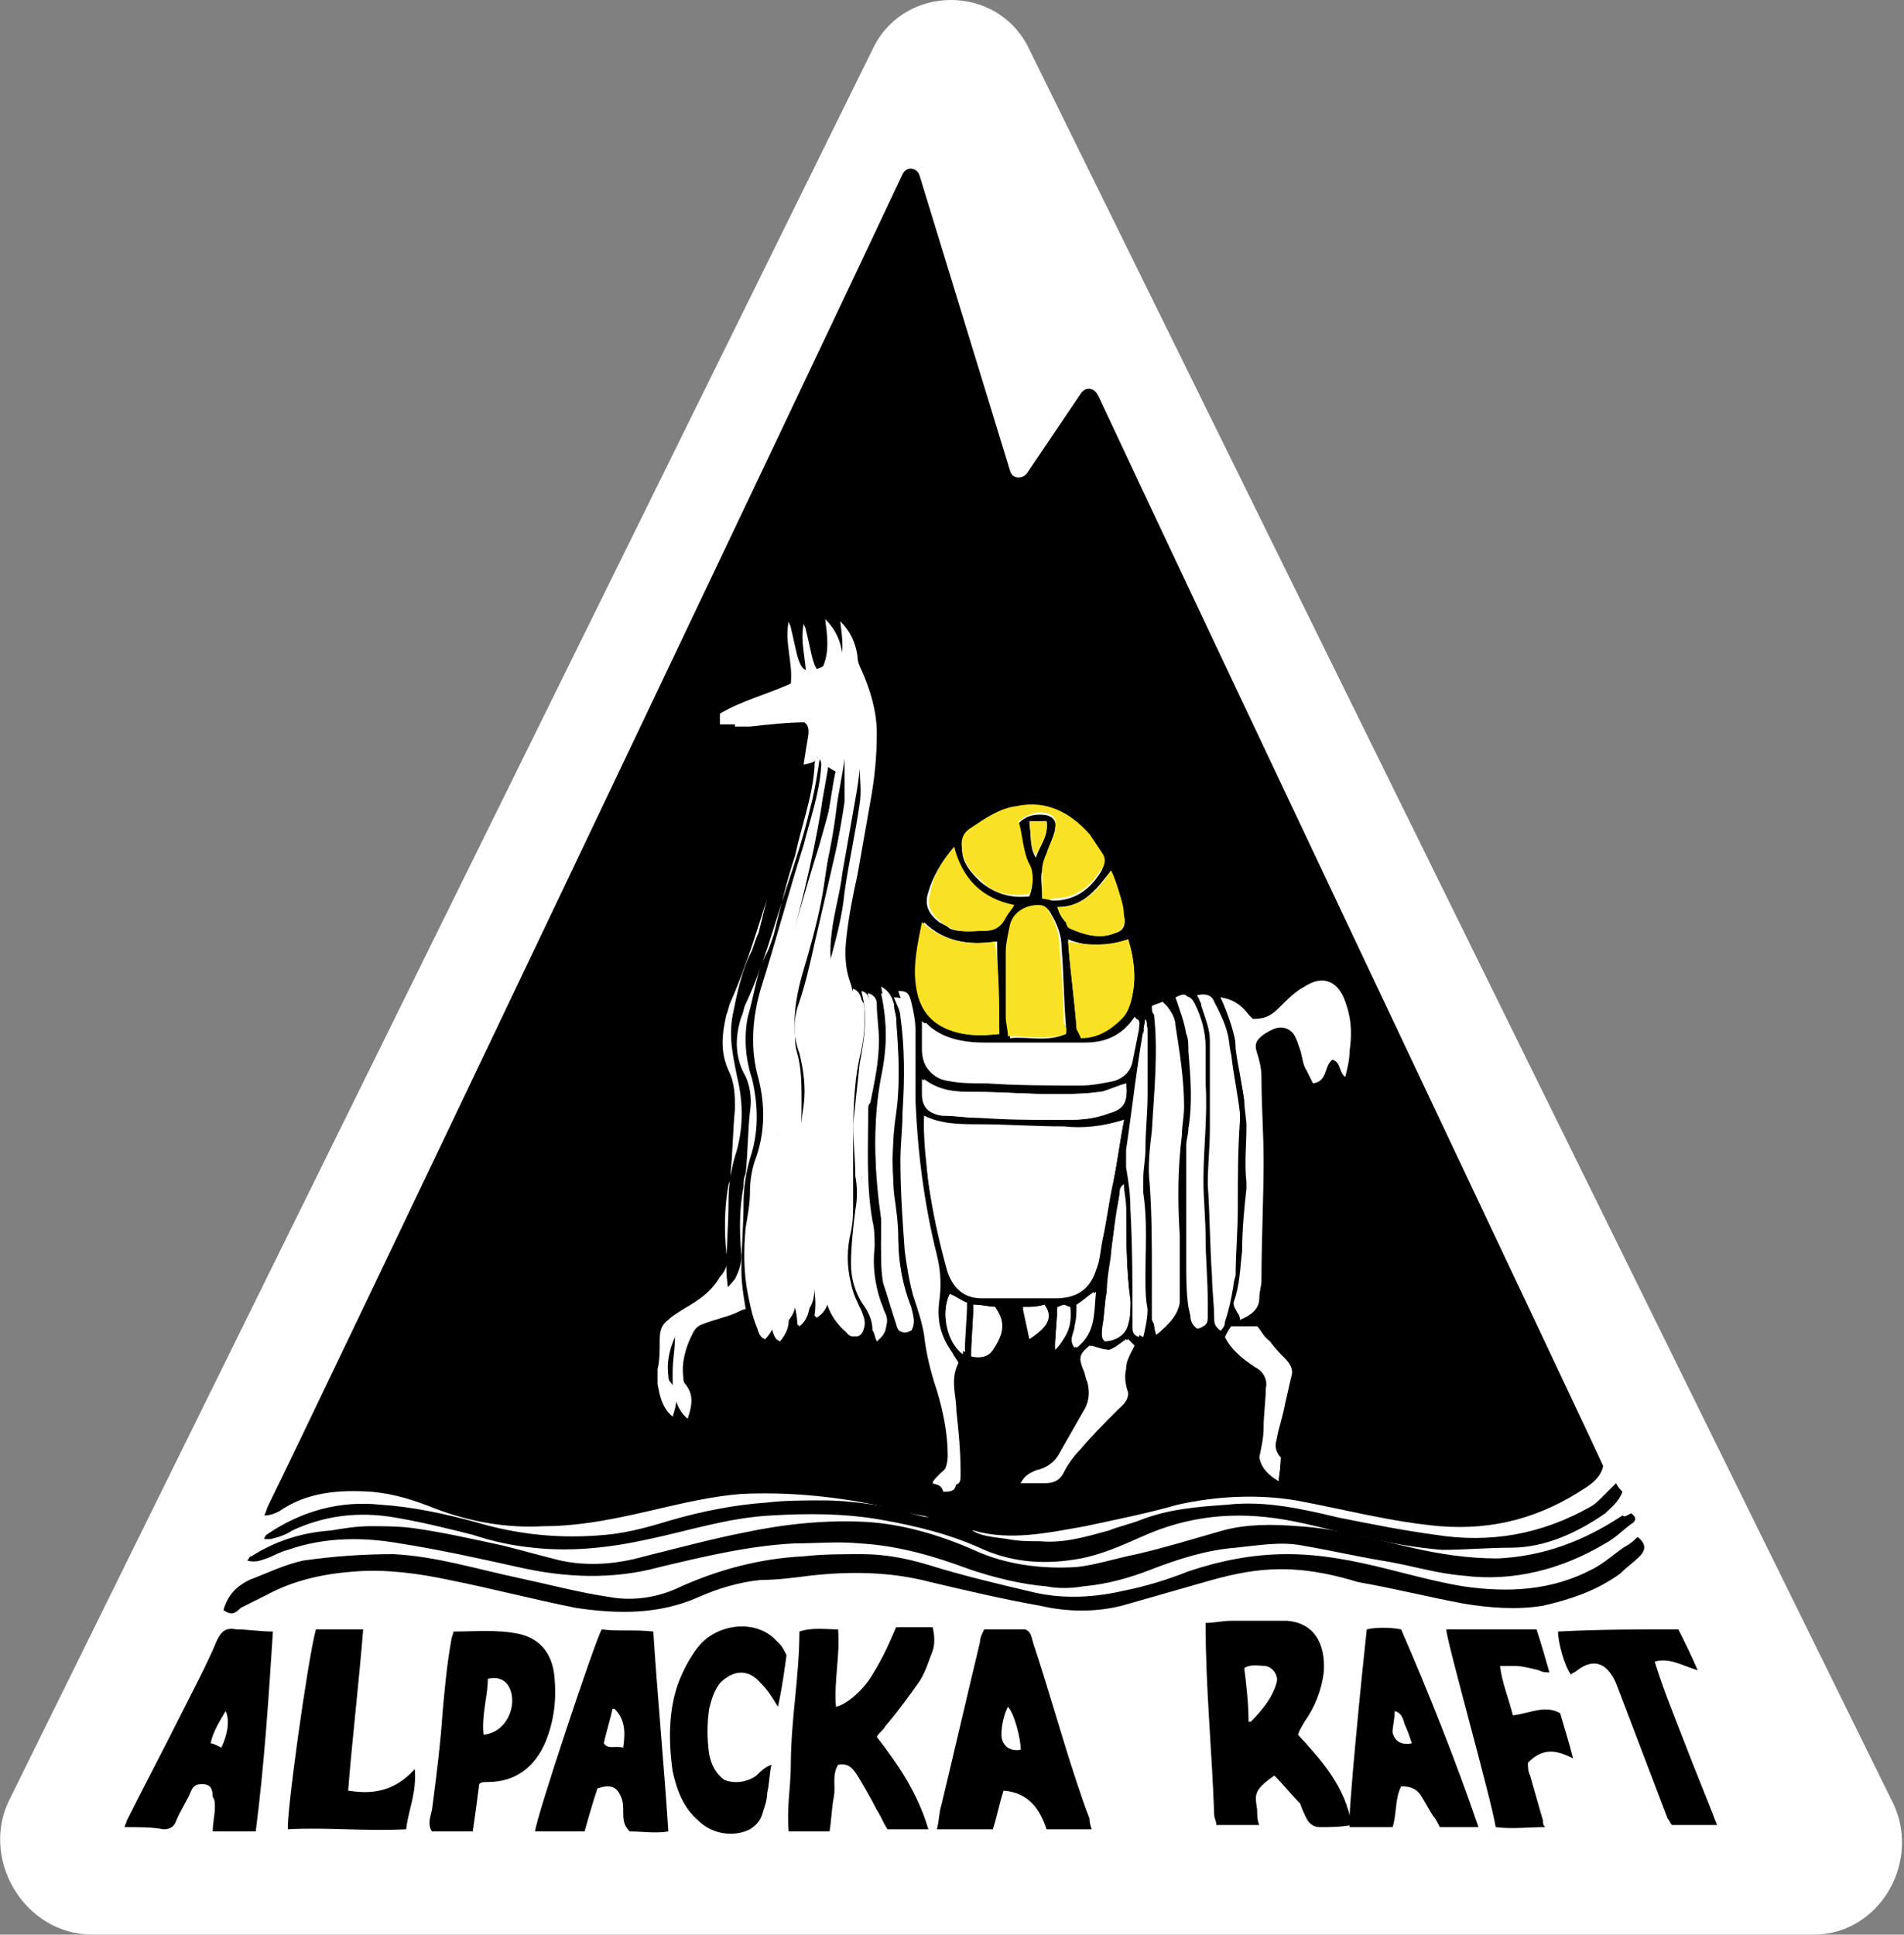 <?xml version="1.0" encoding="utf-8"?>
<!-- Generator: Adobe Illustrator 25.0.1, SVG Export Plug-In . SVG Version: 6.00 Build 0)  -->
<svg version="1.1" id="Layer_1" xmlns="http://www.w3.org/2000/svg" xmlns:xlink="http://www.w3.org/1999/xlink" x="0px" y="0px"
	 viewBox="0 0 88.6 90" style="enable-background:new 0 0 88.6 90;" xml:space="preserve">
<rect x="0" y="0" width="88.6" height="90" fill="#808080" stroke="none"/>
<style type="text/css">
	.st0{fill:#FFFFFF;}
	.st1{fill:#F9E225;}
</style>
<g>
	<path class="st0" d="M84.4,90H4.3c-3.2,0-5.3-3.6-3.8-6.4L40.7,2.1c1.5-2.8,5.6-2.8,7.1,0l40.2,81.6C89.5,86.5,87.5,90,84.4,90z"/>
	<g>
		<path d="M42.4,70.4c-0.6-0.1-1.1-0.3-1.7-0.4c-2-0.4-4.1-0.6-6.2-0.5c-1.3,0.1-2.6,0.4-3.9,0.7c-1.7,0.4-3.5,0.8-5.3,0.8
			c-1.7,0.1-3.4-0.2-5-0.8c-1-0.4-1.9-0.7-3-0.8c-1.5-0.1-3,0-4.3,0.9c-0.2,0.1-0.4,0.2-0.7,0.2c0.1-0.2,0.1-0.3,0.2-0.5
			c1.7-3.4,25.8-54,29.5-61.9c0.2-0.4,0.7-0.3,0.8,0.1l4.2,13.7c0.1,0.4,0.6,0.4,0.8,0.1l2.5-3.7c0.2-0.3,0.6-0.3,0.8,0.1
			c3.4,7.3,23.5,49.7,23.5,49.8c-0.1,0.5-0.5,0.8-0.8,1c-2.1,1.4-4.3,2-6.8,1.8c-2.3-0.2-4.5-0.8-6.7-1.2c-1.8-0.3-3.7-0.2-5.5,0.2
			c-1.4,0.4-2.9,0.7-4.3,1c-1.7,0.3-3.5,0.7-5.2,0.2c-0.1,0-0.3,0-0.4-0.1c-0.6-0.2-1.1-0.3-1.7-0.5C43.1,70.5,42.7,70.5,42.4,70.4z
			 M38,35.2c0.3,0.2,0.2,0.4,0.2,0.6c-0.1,1.2-0.5,2.3-0.8,3.5c-0.7,2.2-1.3,4.5-2,6.7c-0.4,1.4-0.5,2.8-0.1,4.2
			c0.3,1.2,0.3,2.4-0.1,3.6c-0.2,0.5-0.3,1.1-0.3,1.6c0,0.6-0.1,1.1-0.2,1.7c-0.1,1-0.1,2.1,0.1,3.1c0.1,0.5,0.2,1,0.4,1.5
			c0.1,0.2,0.1,0.5,0.4,0.6c0.4-0.4,0.6-0.9,0.3-1.5c-0.3-0.9-0.4-1.7-0.3-2.6c0.1-1,0.2-2.1,0.3-3.1c0.1-0.8,0.2-1.7,0.3-2.5
			c0.2-1.4,0.3-2.7-0.2-4.1c-0.2-0.4-0.1-0.9,0-1.4c0.2-0.8,0.4-1.6,0.6-2.4c0.6-2.3,1.2-4.6,1.6-7c0.1-0.8,0.3-1.6,0.4-2.5
			c0,0,0.1,0,0.1-0.1c0.3,0.2,0.2,0.5,0.2,0.7c-0.2,0.9-0.3,1.9-0.5,2.8c-0.4,1.7-0.8,3.5-1.2,5.2c-0.2,0.9-0.4,1.8-0.7,2.7
			c-0.3,0.8-0.3,1.6,0,2.4c0.3,0.8,0.3,1.6,0.2,2.4c-0.2,1.3-0.4,2.7-0.5,4c-0.1,0.8-0.1,1.5-0.2,2.3c-0.1,0.7-0.1,1.3,0,1.9
			c0.1,0.7,0.4,1.3,0.4,2c0,0,0.1,0,0.1,0.1c0.4-0.3,0.6-0.8,0.5-1.3c-0.1-1-0.2-1.9-0.1-2.9c0.1-0.5,0.2-1,0.2-1.5
			c0.1-1.5,0.2-3.1,0.2-4.6c0-0.8,0-1.6-0.2-2.3c-0.1-0.3-0.1-0.6-0.1-0.8c-0.1-1.1,0.1-2.1,0.4-3.1c0.3-1,0.6-2.1,0.8-3.1
			c0.2-1,0.3-2.1,0.5-3.1c0.2-1.2,0.4-2.5,0.2-3.7c0-0.1,0.1-0.1,0.1-0.2c0.3,0.2,0.3,0.3,0.3,0.5c0,0.6,0,1.2,0,1.8
			c-0.2,1.4-0.5,2.7-0.7,4.1c-0.2,1.1-0.4,2.2-0.7,3.3c-0.1,0.4-0.3,0.9-0.4,1.3c-0.2,0.9-0.4,1.8-0.2,2.7c0.3,1.1,0.2,2.2,0.2,3.4
			c0,0.9-0.1,1.8-0.1,2.7c-0.1,1-0.2,2.1-0.3,3.1c0,0.5,0,1,0,1.4c0.1,0.6,0.2,1.2,0.1,1.8c0,0,0,0,0.1,0.1c0.5-0.3,0.6-0.8,0.6-1.3
			c0.1-1.2,0.2-2.5,0.3-3.7c0.1-1.3,0.3-2.7,0.4-4c0-0.5,0-1-0.1-1.5c-0.2-0.8-0.2-1.6,0.1-2.5c0.1-0.5,0.3-0.9,0.4-1.4
			c0.1-0.4,0.1-0.8-0.1-1.1c-0.3-0.8-0.3-1.5-0.2-2.3c0.1-0.9,0.4-1.9,0.5-2.8c0.2-1.1,0.4-2.3,0.6-3.4c0.2-1.1,0.3-2.1,0.3-3.2
			c0-1-0.3-2-0.7-2.9c-0.1-0.2-0.2-0.5-0.2-0.7c-0.1-0.6-0.3-1.1-0.8-1.6c0.1,0.8,0.2,1.5-0.1,2.2c-0.8,0.4-1,0.2-1.2-0.5
			c-0.1-0.4-0.2-0.9-0.3-1.3c0-0.1-0.1-0.2-0.1-0.3c-0.2,1,0.2,1.9,0.1,2.9c-1.1,0.5-2.3,0.8-3.3,1.4c0,0.2,0,0.3,0,0.5
			c0.3,0,0.5,0,0.7,0c0.9-0.1,1.8-0.1,2.7-0.2c0.6,0,0.8,0.2,0.7,0.8c-0.2,1.1-0.3,2.2-0.6,3.2c-0.3,1.2-0.7,2.4-1.1,3.7
			c-0.6,1.8-1.1,3.6-1.9,5.4c-0.1,0.2-0.1,0.4-0.2,0.6c-0.2,0.9-0.3,1.7,0.1,2.6c0.3,0.6,0.3,1.2,0.3,1.8c-0.1,1-0.1,2-0.2,2.9
			c0,0.2,0,0.4-0.1,0.6c-0.2,1.1-0.2,2.2-0.1,3.2c0.1,0.4,0,0.8-0.3,1.1c-0.4,0.7-1,1.1-1.7,1.5c-0.3,0.2-0.5,0.3-0.7,0.5
			c-0.3,0.2-0.4,0.5-0.4,0.9c0,0.5,0,1-0.1,1.4c0,0.2,0,0.4,0,0.7c0.1,0.5,0.2,1.1,0.7,1.5c0.2-0.6,0.3-1.1-0.1-1.6
			c-0.1-0.1-0.1-0.2-0.1-0.3c-0.1-0.7,0.1-1.4,0.4-2c0.1-0.2,0.3-0.4,0.5-0.5c0.5-0.2,1-0.4,1.5-0.5c0.2-0.1,0.4-0.2,0.5-0.2
			c-0.1-0.7-0.2-1.3-0.2-1.8c0-1,0.1-2,0.1-3.1c0-0.7,0.1-1.4,0.3-2.1c0.4-1.2,0.4-2.5,0.1-3.7c-0.2-1-0.4-1.9-0.2-2.9
			c0.2-1,0.4-2,0.9-3c0.1-0.3,0.2-0.6,0.3-0.8c0.3-1.2,0.6-2.5,1-3.7c0.4-1.3,0.8-2.7,0.9-4.1C37.9,35.5,38,35.4,38,35.2z
			 M52.3,52.1c-1,0.3-1.9,0.5-2.8,0.4c-1.3,0-2.6-0.1-4-0.1c-0.8,0-1.7,0-2.5-0.4c0,0.3,0,0.4,0,0.6c0.1,0.8,0.1,1.6,0.2,2.4
			c0.2,1.4,0.5,2.8,0.9,4.2c0.3,0.8,0.8,1.2,1.6,1.2c0.1,0,0.1,0,0.2,0c1.1,0,2.2,0,3.2,0c1,0,1.6-0.4,1.9-1.3
			c0.2-0.5,0.2-0.9,0.3-1.4c0.2-0.9,0.3-1.8,0.5-2.7C52,54,52.1,53.1,52.3,52.1z M56.8,46.4c0.4,0.9,0.7,1.8,0.8,2.7
			c0.1,0.8,0.2,1.6,0.4,2.4c0.1,0.4,0.1,0.8,0.1,1.2c0,0.9-0.1,1.7,0,2.6c0,0.1,0,0.2,0,0.3c-0.1,1-0.2,2-0.2,2.9
			c0,0.8,0,1.6-0.4,2.4c0.1,0.2,0.2,0.3,0.2,0.5c0.5-0.2,0.9-0.5,0.9-1c0-0.3,0.1-0.6,0.1-0.8c0-1.9,0.1-3.8,0.1-5.6
			c0-1.3-0.1-2.6-0.1-3.9c0-0.4-0.1-0.8-0.2-1.1c-0.1-0.3-0.1-0.5,0.1-0.7c0.2-0.2,0.4-0.3,0.6-0.4c0.4-0.2,0.9-0.1,1.1,0.4
			c0.1,0.2,0.1,0.3,0.2,0.5c0.1,0.3,0.1,0.7,0.3,1c0.1,0.2,0.2,0.4,0.3,0.6c0.7-0.1,0.5-0.8,0.9-1.1c0.4,0.1,0.3,0.6,0.6,0.8
			c0.1-0.4,0.2-0.8,0.2-1.2c0.1-0.7,0.1-1.3-0.1-2c-0.3-1-1-1.3-1.9-0.7c-0.4,0.3-0.9,0.7-1.2,1c-0.3,0.3-0.7,0.5-1.2,0.5
			C58,46.9,57.5,46.5,56.8,46.4z M43.1,47.6c0,0-0.1,0-0.1,0c0,0.4,0,0.9,0,1.3c0,0.8,0.4,1.3,1.2,1.4c0.5,0.1,1.1,0.1,1.7,0.1
			c1.5,0.1,2.9,0.1,4.4,0.1c0.5,0,1-0.1,1.5-0.2c0.4-0.1,0.8-0.4,0.9-0.9c0.1-0.5,0.2-1,0.3-1.5c0-0.2,0.1-0.4-0.1-0.5
			c-0.6,0.8-1.4,1.2-2.3,1.2c-1.6,0-3.1,0-4.7,0C44.8,48.5,43.8,48.4,43.1,47.6z M43.4,69C43.4,69,43.4,69.1,43.4,69
			c0.3,0.1,0.5,0.1,0.7,0.1c0.6,0,0.6-0.1,0.6-0.6c0-1-0.1-2-0.2-2.9c0-0.7-0.3-1.4,0.1-2.2c-0.1-0.2-0.2-0.3-0.3-0.5
			c-0.5-0.7-0.7-1.4-0.6-2.3c0.1-0.7,0.1-1.4-0.1-2.2c-0.6-2.4-0.9-4.8-1-7.2c0-1.1,0-2.2,0-3.3c0-0.4-0.1-0.9-0.2-1.3
			c-0.1-0.4-0.2-0.5-0.6-0.5c0.1,0.3,0.2,0.6,0.3,0.9c0.2,1.5,0.2,3,0.1,4.4c-0.1,0.8-0.2,1.5-0.1,2.3c0,1.4,0.1,2.8,0.2,4.2
			c0.1,0.7,0.2,1.4,0.4,2.1c0.1,0.6,0.4,1.2,0.5,1.8c0.1,0.9,0.4,1.8,0.6,2.6c0.3,1,0.5,2,0.5,3c0,0.4-0.1,0.8-0.5,1.1
			C43.5,68.8,43.4,68.9,43.4,69z M48.5,41.8c0.2,0,0.4,0.1,0.5,0.1c1,0,1.7-0.5,2.2-1.3c0.2-0.3,0.2-0.6,0.1-0.8
			c-0.2-0.3-0.4-0.6-0.6-0.9c-0.9-1-2-1.5-3.4-1.3c-0.8,0.1-1.4,0.6-2.1,1c-0.4,0.3-0.5,0.7-0.4,1.2c0.1,0.5,0.5,0.9,0.8,1.2
			c0.7,0.6,1.5,0.8,2.3,0.7c0.2-0.5,0.2-1.1,0-1.4c-0.4-0.6-0.4-1.4-0.5-2c0.3-0.3,0.6-0.4,1-0.4c0.5,0,0.8,0.2,0.7,0.7
			c-0.1,0.4-0.3,0.8-0.4,1.2c-0.1,0.2-0.2,0.5-0.2,0.7C48.4,40.8,48.5,41.2,48.5,41.8z M56.8,61.9c0.1-0.1,0.2-0.2,0.2-0.4
			c0.2-0.6,0.3-1.1,0.4-1.7c0-0.2,0.1-0.4,0.1-0.5c0-1,0.1-2,0.1-3.1c0-1.4,0-2.7,0.1-4.1c0-0.1,0-0.2,0-0.3
			c-0.1-0.9-0.3-1.8-0.4-2.7c-0.1-0.4-0.1-0.8-0.2-1.1c-0.1-0.4-0.3-0.8-0.5-1.2c-0.2-0.3-0.4-0.4-0.8-0.3c0.1,0.2,0.2,0.4,0.2,0.5
			c0.1,0.5,0.4,1,0.4,1.6c0.1,1.4,0,2.8,0,4.1c0,0.9-0.1,1.7-0.1,2.6c0,1.4,0.1,2.9,0.2,4.3c0,0.6,0.1,1.3,0.1,1.9
			C56.5,61.5,56.6,61.7,56.8,61.9z M53.8,62.1c0.6-0.5,1-0.9,1-1.6c0-1,0-2,0-3.1c-0.1-1.6,0-3.1,0.1-4.7c0-0.4,0.1-0.9,0.1-1.3
			c0.1-1.3-0.2-2.5-0.4-3.8c0-0.4-0.2-0.7-0.5-1c-0.2,0.1-0.3,0.1-0.5,0.2c0,0.2,0,0.3,0.1,0.4c0.2,1.8,0,3.6-0.1,5.4
			c-0.1,0.8-0.2,1.7-0.1,2.5c0.1,1.4,0.1,2.8,0.1,4.2c0,0.4,0,0.9,0,1.3c0,0.3,0,0.5,0,0.8C53.7,61.6,53.8,61.8,53.8,62.1z
			 M46.5,48.1c0-1.5-0.1-2.9-0.1-4.3c-1.3,0.2-2.5,0-3.4-0.9c-0.2,1-0.4,1.9-0.3,2.8c0.1,0.9,0.5,1.6,1.3,2.1
			C44.8,48.2,45.6,48.2,46.5,48.1z M49.6,48.1c0-0.1,0-0.3,0-0.4c-0.1-1.2-0.1-2.4-0.2-3.6c0-0.6-0.2-1.1-0.5-1.6
			c-0.1-0.2-0.3-0.4-0.5-0.3c-0.4,0-1.2,0.2-1.3,0.9c-0.1,0.4-0.2,0.8-0.2,1.3c0,1,0,2,0,3c0,0.3,0.1,0.6,0.1,0.9
			C47.8,48.2,48.7,48.5,49.6,48.1z M39.7,46c-0.1,0.6-0.2,1.3-0.4,1.9c-0.4,1.1-0.4,2.2-0.1,3.3c0,0.2,0.1,0.4,0.1,0.6
			c-0.1,1.6-0.2,3.3-0.5,4.9c-0.2,1-0.2,2-0.3,3c-0.1,1,0.3,1.7,1,2.3c0.3,0.3,0.6,0.2,0.7-0.2c0.1-0.3,0-0.5-0.1-0.8
			c-0.2-0.4-0.4-0.8-0.5-1.3c-0.2-0.8-0.2-1.6,0-2.4c0.1-0.5,0.1-0.9,0.1-1.4c0-0.8,0-1.6,0-2.4c0-1.5,0-2.9,0.3-4.3
			c0.2-0.8,0.3-1.7,0.2-2.5C40,46.4,40,46.2,39.7,46z M42.4,61.9c0.2-0.4,0.1-0.7,0-1.1c-0.4-1-0.6-2.1-0.6-3.2
			c0-0.7-0.1-1.4-0.2-2.1c-0.1-1.3-0.1-2.7,0.1-4c0.2-1.4,0.1-2.7,0-4.1c0-0.2-0.1-0.4-0.1-0.7c-0.1-0.3-0.2-0.6-0.6-0.8
			c0.3,1.4,0.3,2.8,0,4.2c-0.4,2.1-0.3,4.2,0,6.3c0.1,0.4,0.1,0.9,0,1.3c0,0.6,0,1.2,0.1,1.7c0.2,0.6,0.4,1.3,0.6,1.9
			C41.8,62,42,62.1,42.4,61.9z M55.7,61.8c0.4-0.1,0.5-0.2,0.5-0.5c0-0.3,0-0.5,0-0.8c0-1-0.1-2-0.1-2.9c0-0.9-0.1-1.8-0.1-2.7
			c0-1.5,0.2-3,0.1-4.5c0-0.6,0-1.1,0-1.7c0-0.7-0.2-1.4-0.5-2c-0.2-0.4-0.4-0.4-0.7-0.2c0.2,0.6,0.3,1.1,0.5,1.7
			c0.1,0.3,0.1,0.6,0.1,0.8c0.1,1.2,0.2,2.4,0,3.6c0,0.3-0.1,0.5-0.1,0.8c0,1.8,0,3.6,0,5.4c0,0.7,0.1,1.4,0.1,2.1
			C55.3,61.2,55.4,61.6,55.7,61.8z M52.4,50.4c-0.4,0.1-0.8,0.3-1.2,0.4c-0.7,0.1-1.5,0.1-2.2,0.1c-1.2,0-2.3-0.1-3.5-0.1
			c-0.9,0-1.7,0-2.5-0.6c0,0.3,0,0.5,0,0.7c0,0.6,0.3,0.9,0.9,1c0.6,0,1.1,0.1,1.7,0.1c1.2,0.1,2.4,0.1,3.7,0.1c0.8,0,1.5,0,2.3-0.3
			C52.3,51.6,52.5,51.3,52.4,50.4z M52.5,43.7c-0.9,0.3-1.8,0.4-2.8,0c0.1,1.4,0.3,2.8,0.4,4.1c0,0.1,0.1,0.3,0.2,0.4
			c0.8,0,1.4-0.4,1.9-0.9c0.2-0.2,0.3-0.4,0.4-0.7C52.9,45.7,52.8,44.7,52.5,43.7z M40.8,62.4c0.4-0.4,0.6-0.9,0.4-1.3
			c-0.1-0.2-0.1-0.3-0.2-0.5c-0.3-0.9-0.4-1.7-0.3-2.6c0-0.4,0-0.8-0.1-1.2c-0.3-1.7-0.2-3.4-0.2-5.2c0-0.1,0-0.2,0.1-0.3
			c0.2-1,0.4-1.9,0.4-2.9c0-0.6-0.1-1.1-0.1-1.7c0-0.2-0.1-0.4-0.4-0.5c0,0.1-0.1,0.1,0,0.1c0.3,1.1,0.1,2.2-0.1,3.3
			c-0.2,0.9-0.3,1.9-0.3,2.8c0,0.8,0,1.6,0.1,2.4c0,0.5,0,1.1,0,1.6c-0.1,0.8-0.2,1.7-0.2,2.5c0,0.6,0.1,1.2,0.5,1.8
			c0.2,0.4,0.4,0.8,0.5,1.3C40.7,62.1,40.8,62.2,40.8,62.4z M47.5,69c0.4,0,0.7,0,1,0c0.4,0,0.7-0.2,0.9-0.5
			c0.2-0.4,0.5-0.7,0.8-1.1c0.6-0.6,1.2-1.2,1.7-1.8c0.2-0.2,0.5-0.4,0.5-0.8c-0.1-0.4-0.2-0.8-0.1-1.1c0.1-0.4,0.3-0.7,0.4-1.1
			c-0.1-0.1-0.2-0.2-0.3-0.3c-0.3,0.2-0.5,0.4-0.8,0.5c-0.3,0-0.6-0.1-0.9-0.2c-0.5,0.4-0.5,0.6-0.3,1.1c0.1,0.2,0.1,0.4,0.2,0.6
			c0.1,0.4,0.1,0.8-0.1,1.2c-0.4,0.7-0.8,1.4-1.2,2.1c-0.2,0.4-0.6,0.7-1.1,0.8C48,68.5,47.7,68.6,47.5,69z M44.4,39.4
			c-0.6,0.7-1,1.4-1.2,2.1c-0.2,0.6,0,1,0.5,1.4c0.2,0.1,0.4,0.2,0.5,0.3c0.5,0.2,1.1,0.1,1.6,0.1c0.4,0,0.7-0.2,0.9-0.6
			c0.1-0.2,0.3-0.4,0.4-0.6C45.7,41.8,44.7,41,44.4,39.4z M53.3,47.4C53.3,47.5,53.3,47.5,53.3,47.4c-0.4,2.1-0.6,4.1-0.9,6.1
			c0,0.3,0,0.5,0,0.8c0.1,0.6,0.2,1.2,0.2,1.9c0.1,1.8,0.1,3.6,0.1,5.5c0,0.2,0,0.4,0.3,0.5c0.1-0.5,0.2-0.9,0.2-1.3
			c0-0.5-0.1-1-0.1-1.5c0-1.3,0.1-2.6-0.1-3.9c0-0.2,0-0.4,0-0.7c0-0.4,0.1-0.9,0.1-1.3c0.1-0.9,0.1-1.7,0.1-2.6c0-1,0-2,0-3
			C53.4,47.7,53.4,47.6,53.3,47.4z M59.5,68.9c0-0.4,0.2-0.7-0.1-1.1c-0.2-0.3-0.2-0.5-0.2-0.8c0.1-0.6,0.3-1.1,0.4-1.7
			c0.1-0.4,0.2-0.9,0.3-1.3c0.1-0.3-0.1-0.6-0.3-0.8c-0.3-0.2-0.5-0.5-0.7-0.8c-0.2-0.3-0.4-0.5-0.6-0.7c-0.3,0-0.6,0-1,0
			c-0.1,0.1-0.2,0.3-0.3,0.5c0.3,0.6,0.8,1,1.4,1.4c0.4,0.2,0.6,0.6,0.5,1c0,0.6-0.1,1.2-0.1,1.8c0,0.5-0.1,0.9-0.2,1.4
			C58.7,68.3,59,68.6,59.5,68.9z M52.3,55.1C52.2,55.1,52.2,55.1,52.3,55.1c-0.1,0.1-0.2,0.3-0.2,0.5c-0.2,0.9-0.3,1.9-0.4,2.8
			c-0.1,0.6-0.2,1.2-0.2,1.8c-0.1,0.5-0.1,1.1-0.2,1.6c0,0.2-0.1,0.4,0.1,0.6c0.5,0,1-0.3,1.1-0.8c0.1-0.3,0.1-0.7,0.1-1
			c-0.2-1.5-0.2-3-0.2-4.4C52.3,55.8,52.3,55.4,52.3,55.1z M49.2,42.2c0.1,0.3,0.2,0.5,0.4,0.7c0.1,0.1,0.1,0.2,0.2,0.3
			c0.7,0.3,1.4,0.5,2.1,0.2c0.4-0.1,0.5-0.4,0.4-0.8c-0.1-0.3-0.1-0.7-0.2-1c-0.1-0.3-0.2-0.7-0.4-1.1C51,41.4,50.4,42.2,49.2,42.2z
			 M46.3,60.8c-0.3,0-0.6-0.1-1-0.1c0,0.8-0.1,1.6-0.1,2.4c0.4,0.1,0.8,0,1-0.3C46.6,62.2,46.8,61.6,46.3,60.8z M44.2,60.2
			C43.8,61,44,62.4,44.8,63c0.1-0.8,0.1-1.6,0.1-2.3C44.7,60.5,44.4,60.4,44.2,60.2z M50.1,60.7c0,0.3,0,0.7,0,1c0,0.3-0.3,0.7,0,1
			c0.9-0.7,0.8-1.6,0.9-2.6C50.7,60.3,50.4,60.5,50.1,60.7z M48.6,60.7c-0.3,0.1-0.6,0.1-1,0.2c0.1,0.5,0.2,0.9,0.3,1.4
			C48.8,61.7,49,61.3,48.6,60.7z M48.7,38.2c-0.3,0-0.6,0-0.8,0.1c0.1,0.6,0,1.1,0.3,1.6C48.4,39.3,48.8,38.9,48.7,38.2z M49.8,60.8
			c-0.1,0-0.2,0-0.3,0c-0.1,0-0.1,0-0.3,0.1c0,0.6-0.1,1.3-0.1,1.9C49.7,62.2,49.8,61.5,49.8,60.8z"/>
		<path d="M10.4,74.9c0.2-0.7,0.6-1.1,1.2-1.4c0.8-0.3,1.6-0.7,2.5-0.9c1.4-0.2,2.8-0.3,4.2-0.3c2,0.1,3.9,0.7,5.8,1.1
			c1.4,0.3,2.9,0.7,4.3,0.9c1.1,0.2,2.3,0,3.3-0.5c1.8-0.8,3.7-1.3,5.7-1.4c0.9-0.1,1.8-0.1,2.7-0.1c1.1,0,2.1,0.2,3.1,0.5
			c1.6,0.5,3.3,0.9,5,1.3c1.4,0.3,2.8,0.2,4.1-0.1c1-0.2,2-0.5,3-0.9c1.5-0.5,3-0.8,4.6-0.8c1.6,0,3.1,0.3,4.7,0.7
			c1.2,0.3,2.3,0.6,3.5,0.8c2.1,0.3,4.1,0.2,6-0.8c0.6-0.3,1.1-0.8,1.6-1.1c0.2-0.1,0.4-0.3,0.5-0.4c0.4,0.3,0.4,0.6,0.1,0.9
			c-0.3,0.3-0.6,0.5-0.9,0.8c-1.1,0.8-2.3,1.2-3.6,1.5c-1.2,0.2-2.5,0.1-3.7-0.1c-1.6-0.3-3.2-0.7-4.9-1C62.2,73.3,61,73,59.6,73
			c-1.1,0-2.1,0.2-3.2,0.5c-1.4,0.4-2.8,0.8-4.2,1.2c-1.2,0.3-2.5,0.3-3.8,0c-1.7-0.3-3.4-0.7-5.1-1.1c-1.9-0.5-3.8-0.5-5.6-0.3
			c-0.8,0.1-1.5,0.2-2.3,0.2c-1,0.1-2,0.4-2.9,0.8c-1.8,0.8-3.7,0.8-5.7,0.5c-2-0.4-3.9-0.9-5.9-1.3c-1.4-0.3-2.9-0.5-4.3-0.4
			c-1.5,0.1-2.9,0.4-4.2,1.1c-0.4,0.2-0.8,0.4-1.2,0.6C11,75,10.8,75.2,10.4,74.9z"/>
		<path d="M75.9,70.4c0.3,0.2,0.2,0.4,0,0.5c-0.4,0.3-0.8,0.7-1.2,0.9c-2,1.2-4.3,1.8-6.6,1.5c-1.3-0.1-2.5-0.5-3.8-0.7
			c-1.2-0.2-2.5-0.5-3.7-0.7c-1-0.2-2.1,0-3.1,0.1c-1.3,0.1-2.6,0.5-3.9,1c-1,0.4-2.1,0.7-3.2,0.8c-0.6,0.1-1.2,0.1-1.7,0
			c-1.2-0.1-2.4-0.4-3.6-0.8c-1.6-0.6-3.3-1.1-5.1-1.2c-1-0.1-2,0-3,0c-2.1,0.1-4.2,0.6-6.3,1.1c-2.2,0.6-4.4,0.5-6.6,0
			c-1.8-0.4-3.6-0.8-5.5-1.1c-1.7-0.3-3.5-0.3-5.2,0.3c-0.4,0.1-0.7,0.3-1,0.4c-0.3,0.1-0.5,0.2-0.9,0.1c0.1-0.1,0.1-0.2,0.2-0.2
			c1.1-0.7,2.3-1.1,3.7-1.2c0.6-0.1,1.2-0.2,1.8-0.2c0.7,0,1.4,0,2.1,0.1c1.4,0.2,2.7,0.5,4.1,0.8c0.8,0.2,1.5,0.4,2.3,0.6
			c1.4,0.4,2.9,0.3,4.3-0.1c1.6-0.4,3.1-0.8,4.6-1.1c1.9-0.4,3.8-0.6,5.7-0.5c1.7,0.1,3.4,0.6,5,1.3c1.5,0.7,3.2,0.9,4.8,0.8
			c0.9-0.1,1.8-0.4,2.8-0.6c1.3-0.3,2.6-0.7,4-1.1c1.1-0.3,2.3-0.3,3.5-0.2c1.8,0.1,3.5,0.6,5.3,1c1.3,0.3,2.6,0.5,4,0.5
			c2.1-0.1,4-0.8,5.8-2C75.6,70.6,75.7,70.5,75.9,70.4z"/>
		<path d="M59.3,82.6c-1,0.7-0.9,0.9-0.8,1.6c0,0.2,0,0.5,0.1,0.7c-0.7,0-1.3,0-2,0c0-0.2-0.1-0.3-0.1-0.5c-0.1-2.9-0.4-5.9-0.4-8.9
			c0.4,0,0.8-0.1,1.2-0.1c0.9,0,1.7,0,2.6,0c1.2,0.1,1.8,1,1.7,2.4c-0.1,0.8-0.4,1.6-0.9,2.3c-0.1,0.2-0.2,0.3-0.3,0.6
			c1.1,1.2,2.2,2.4,2.5,4.2c-0.5,0.1-1,0.1-1.5,0.1c-0.3,0-0.5-0.2-0.6-0.4c-0.1-0.2-0.2-0.4-0.3-0.7C60.1,83.5,59.7,83,59.3,82.6z
			 M58.1,80.1c0,0,0.1,0,0.1,0c0.5-0.5,1-1.1,1.2-1.8c0.1-0.3-0.1-0.7-0.5-0.8c-0.3,0-0.7-0.1-1,0.1C58,78.4,58.1,79.3,58.1,80.1z"
			/>
		<path d="M41.7,75.7c0.5,0,1.1,0,1.7,0c0.1,0.4,0.1,0.8,0,1.1c-0.2,0.5-0.3,0.9-0.6,1.4c-0.5,0.7-1,1.4-1.6,2.1
			c-0.1,0.2-0.3,0.3-0.4,0.5c1,1.3,1.9,2.6,2.4,4.3c-0.7,0-1.3,0-1.9,0c-0.2-0.3-0.3-0.6-0.5-0.9c-0.3-0.6-0.6-1.1-0.9-1.6
			c-0.2-0.3-0.4-0.6-0.9-0.5c-0.3,0.5-0.1,1-0.2,1.5c-0.1,0.5-0.1,1-0.2,1.6c-0.6,0-1.2,0-1.9,0c-0.1-1.1,0.1-2.1,0.1-3.1
			c0-1,0.1-2.1,0.2-3.1c0.1-1,0.2-2.1,0.2-3.1c0.6-0.2,1.2-0.1,1.8-0.1c0.1,1.2-0.2,2.4-0.1,3.6c0.5-0.1,1.3-0.8,1.7-1.5
			C41.1,77.1,41.4,76.4,41.7,75.7z"/>
		<path d="M42.4,70.4c0.3,0.1,0.7,0.2,1,0.2c0.6,0.2,1.1,0.3,1.7,0.5c0.5,0.4,1.2,0.4,1.8,0.5c0.5,0.1,1,0.1,1.5,0.1
			c1.1,0.1,2.1-0.2,3.2-0.5c0.5-0.2,1-0.3,1.5-0.5c1.3-0.5,2.6-0.6,4-0.7c1.8-0.2,3.5,0.2,5.2,0.6c1.5,0.3,3,0.6,4.5,0.8
			c2.5,0.4,4.9,0,7.2-1.3c0.2-0.1,0.4-0.3,0.6-0.5c0.2-0.2,0.4-0.4,0.6-0.6c0.1,0.2,0.2,0.3,0.3,0.4c-0.2,0.5-0.5,0.7-0.8,1
			c-1.3,0.9-2.8,1.6-4.4,1.6c-1.1,0-2.1,0.1-3.2,0.1c-1.2-0.1-2.4-0.3-3.6-0.6c-1.2-0.2-2.5-0.6-3.7-0.8c-2.3-0.4-4.5-0.2-6.7,0.8
			c-0.9,0.4-1.8,0.8-2.8,1c-1.6,0.3-3.1,0.2-4.5-0.4c-1.5-0.7-3.1-1.1-4.8-1.4c-1.7-0.3-3.4-0.3-5.1-0.2c-2,0.1-3.8,0.7-5.7,1.1
			c-1.8,0.4-3.6,0.6-5.4,0.4c-1-0.1-1.9-0.3-2.8-0.6c-1.2-0.3-2.4-0.6-3.6-0.8c-1.7-0.3-3.3-0.1-4.8,0.6c-0.3,0.2-0.6,0.3-1,0.4
			c-0.1,0-0.2,0-0.3,0c0-0.1,0.1-0.2,0.1-0.2c1.6-1.1,3.4-1.6,5.3-1.4c1.5,0.1,2.9,0.4,4.4,0.8c2,0.6,4,0.8,6.1,0.6
			c1.1-0.1,2.1-0.4,3.1-0.7c1.4-0.4,2.9-0.7,4.4-0.8c0.8-0.1,1.7-0.1,2.6-0.1c1.2,0,2.4,0.2,3.7,0.4C41.9,70.3,42.1,70.3,42.4,70.4z
			"/>
		<path d="M50.8,85.1c-0.7,0-1.4,0-2.1,0c-0.3-0.9-0.8-1.7-2-1.8c-0.2,0.6-0.3,1.2-0.5,1.8c-0.9,0-1.7,0-2.6,0
			c0.1-0.4,0.1-0.8,0.2-1.1c0.6-2.5,1.2-5.1,1.8-7.6c0-0.2,0.1-0.4,0.2-0.6c0.6,0,1.2,0,1.9,0c0.3,0.1,0.3,0.4,0.4,0.7
			c0.7,2.1,1.3,4.3,2,6.4c0.2,0.6,0.4,1.2,0.6,1.7C50.7,84.7,50.7,84.8,50.8,85.1z M46.9,79.4c-0.2,0.4-0.3,0.9-0.3,1.3
			c0,0.5,0.4,0.8,0.9,0.7C47.5,80.9,47.2,79.7,46.9,79.4z"/>
		<path d="M30.4,75.9c0.2,3.1,0.5,6.2,0.7,9.3c-0.6,0.1-1.2,0-1.8,0C29,84.9,29,84.6,29,84.3c0-0.2,0-0.5-0.1-0.7
			c-0.2-0.5-0.5-0.6-1.1-0.4c-0.2,0.6-0.4,1.3-0.6,2c-0.8,0-1.6,0-2.3,0c0-0.5,2.8-8.9,3.1-9.4C28.7,75.9,29.5,75.8,30.4,75.9z
			 M29,81.3c0.1-0.7,0.1-1.3-0.4-1.8c0,0-0.1,0-0.1,0c-0.1,0.5-0.3,1.1-0.4,1.6C28.3,81.4,28.6,81.2,29,81.3z"/>
		<path d="M5.8,85c0-0.1,0.1-0.2,0.1-0.3c0.8-1.6,1.7-3.3,2.5-4.9c0.6-1.2,1.2-2.3,1.7-3.5c0.2-0.4,0.4-0.6,0.9-0.5
			c0.5,0,1.1,0.1,1.7,0.1c-0.2,3.1-0.4,6.2-0.8,9.3c-0.7,0-1.3,0-2,0c0-0.4,0.1-0.8,0.1-1.1c0-0.2,0-0.4-0.1-0.5
			C9.9,83.1,9.7,83,9.4,83c-0.3,0-0.4,0.1-0.5,0.3c-0.2,0.5-0.5,0.9-0.7,1.4c-0.1,0.3-0.3,0.4-0.6,0.4C7.1,85,6.5,85,5.8,85z
			 M10.3,81.3c0.3-0.6,0.4-1.3,0.2-1.7c-0.3,0.5-0.6,1-0.7,1.5C9.9,81.1,10.1,81.2,10.3,81.3z"/>
		<path d="M22.3,83c-0.1,0.8-0.2,1.5-0.3,2.2c-0.7,0-1.3,0-1.9,0c-0.2-0.3-0.1-0.6,0-1c0.2-1.5,0.4-3.1,0.5-4.6
			c0.1-1.1,0.2-2.2,0.4-3.3c0-0.1,0.1-0.3,0.1-0.4c1,0,2-0.1,3,0.1c1,0.2,1.6,0.9,1.7,2c0.1,1,0,2-0.4,3c-0.5,1.2-1.4,1.9-2.7,1.9
			C22.5,82.9,22.4,82.9,22.3,83z M22.5,80.7c1.1-0.1,1.6-1.4,1.2-2.2c-0.2-0.4-0.6-0.5-1-0.4C22.7,78.9,22.4,79.8,22.5,80.7z"/>
		<path d="M68.8,85c-0.6,0-1.2,0-1.8,0c-0.1-0.2-0.2-0.4-0.3-0.5c-0.2-0.3-0.4-0.7-0.6-1c-0.2-0.3-0.5-0.4-0.9-0.4
			c-0.3,0.6-0.2,1.3-0.4,1.9c-0.7,0-1.3,0-2,0c-0.1-0.4,0.6-7.4,0.8-9.2c0.4-0.1,1.1-0.1,1.6,0C66.5,78.8,67.7,81.8,68.8,85z
			 M65.7,81.1c-0.1-0.3-0.2-0.6-0.3-0.8c-0.1-0.2-0.1-0.6-0.5-0.7c0,0.4-0.1,0.7-0.1,1C64.9,81,65.2,81.2,65.7,81.1z"/>
		<path d="M16.2,83.3c1.2,0.2,2.2,0,3.1-1c0.1,1.1-0.3,1.9-0.4,2.8c-1.9,0.1-3.7-0.1-5.5,0c-0.1-0.5,0.9-7.8,1.3-9.3
			c0.7,0,1.4,0,2.2,0C16.7,78.3,16.4,80.8,16.2,83.3z"/>
		<path d="M67.3,75.8c1.4,0,2.8,0,4.2,0c0.2,0.6,0.4,1.3,0.6,2c-0.2,0-0.3,0-0.5-0.1c-0.4-0.1-0.8-0.2-1.1-0.2c-0.2,0-0.4,0-0.7,0
			c0.1,0.8,0.4,1.5,0.6,2.3c0.8-0.1,1.5-0.5,2.2-0.1c0.2,0.7,0.4,1.3,0.6,2.1c-0.8-0.4-1.4-0.5-2.1,0.2c0,0.2,0,0.4,0.1,0.6
			c0.2,0.7,0.4,1.4,0.6,2.1c0,0.1,0,0.2,0.1,0.3c-0.8,0-1.5,0.1-2.3,0C69.4,83.7,67.3,76.3,67.3,75.8z"/>
		<path d="M36.2,79.4c-0.3-0.5-0.5-0.8-0.8-1.1c-0.6-0.7-1.3-0.6-1.9,0c-0.3,0.4-0.4,0.8-0.5,1.2c-0.1,0.7-0.1,1.4,0,2.1
			c0.1,0.5,0.3,0.9,0.7,1.2c0.5,0.2,1.1,0.1,1.5-0.2c0.2-0.2,0.4-0.4,0.7-0.5c-0.1,0.4-0.1,0.9-0.2,1.3c0,0.3-0.1,0.6-0.2,0.9
			c-0.1,0.4-0.3,0.6-0.6,0.8c-0.8,0.4-1.8,0.2-2.4-0.4c-0.7-0.6-1-1.4-1.2-2.3c-0.2-1.4-0.2-2.9,0.3-4.2c0.2-0.5,0.5-1.1,0.9-1.6
			c0.8-1,2.5-1.3,3.5-0.4c0.1,0.1,0.2,0.2,0.3,0.3c0.1,0.1,0.2,0.3,0.3,0.5C36.5,77.7,36.4,78.5,36.2,79.4z"/>
		<path d="M77,77.3c0.4,1.3,0.9,2.5,1.4,3.8c0.5,1.3,1,2.5,1.5,3.8c-0.7,0-1.4,0-2.1,0c-0.1-0.1-0.1-0.2-0.2-0.3
			c-0.8-2.1-1.6-4.2-2.4-6.3c-0.4-0.9-1-1.2-1.8-0.6c-0.1,0.1-0.2,0.1-0.3,0.2c-0.3-0.4-0.6-1.5-0.6-2c1.9-0.1,3.7-0.1,5.6-0.1
			c0.3,0.6,0.6,1.2,0.9,1.9C78.3,77.5,77.7,77.1,77,77.3z"/>
		<path class="st0" d="M38,35.2c-0.1,0.2-0.1,0.3-0.1,0.5c-0.1,1.4-0.6,2.7-0.9,4.1c-0.4,1.2-0.7,2.5-1,3.7
			c-0.1,0.3-0.2,0.6-0.3,0.8c-0.5,0.9-0.6,2-0.9,3c-0.2,1-0.1,2,0.2,2.9c0.3,1.3,0.3,2.5-0.1,3.7c-0.2,0.7-0.3,1.4-0.3,2.1
			c0,1-0.1,2-0.1,3.1c0,0.6,0.1,1.2,0.2,1.8c-0.1,0-0.3,0.1-0.5,0.2c-0.5,0.2-1,0.3-1.5,0.5c-0.3,0.1-0.4,0.3-0.5,0.5
			c-0.3,0.6-0.5,1.3-0.4,2c0,0.1,0,0.2,0.1,0.3c0.4,0.5,0.3,1,0.1,1.6c-0.5-0.4-0.6-1-0.7-1.5c0-0.2,0-0.4,0-0.7
			c0-0.5,0.1-1,0.1-1.4c0-0.4,0.1-0.7,0.4-0.9c0.2-0.2,0.5-0.3,0.7-0.5c0.7-0.4,1.2-0.9,1.7-1.5c0.2-0.4,0.3-0.7,0.3-1.1
			c-0.1-1.1-0.1-2.2,0.1-3.2c0-0.2,0-0.4,0.1-0.6c0.1-1,0.1-2,0.2-2.9c0.1-0.6,0-1.3-0.3-1.8c-0.4-0.8-0.4-1.7-0.1-2.6
			c0.1-0.2,0.1-0.4,0.2-0.6c0.8-1.7,1.3-3.6,1.9-5.4c0.4-1.2,0.8-2.4,1.1-3.7c0.3-1.1,0.4-2.2,0.6-3.2c0.1-0.6-0.1-0.8-0.7-0.8
			c-0.9,0-1.8,0.1-2.7,0.2c-0.2,0-0.4,0-0.7,0c0-0.2,0-0.4,0-0.5c1.1-0.6,2.2-0.9,3.3-1.4c0.1-1-0.3-1.9-0.1-2.9
			c0,0.1,0.1,0.2,0.1,0.3c0.1,0.4,0.2,0.9,0.3,1.3c0.2,0.8,0.5,0.9,1.2,0.5c0.3-0.7,0.2-1.4,0.1-2.2c0.5,0.5,0.7,1,0.8,1.6
			c0,0.3,0.1,0.5,0.2,0.7c0.4,0.9,0.7,1.9,0.7,2.9c0,1.1-0.1,2.1-0.3,3.2c-0.2,1.1-0.4,2.3-0.6,3.4c-0.2,0.9-0.4,1.9-0.5,2.8
			c-0.1,0.8-0.1,1.5,0.2,2.3c0.1,0.3,0.1,0.8,0.1,1.1c-0.1,0.5-0.2,0.9-0.4,1.4c-0.3,0.8-0.3,1.6-0.1,2.5c0.1,0.5,0.2,1,0.1,1.5
			c-0.1,1.3-0.3,2.7-0.4,4c-0.1,1.2-0.2,2.5-0.3,3.7c0,0.5-0.1,1-0.6,1.3c0,0-0.1-0.1-0.1-0.1c0.1-0.6,0-1.2-0.1-1.8
			c-0.1-0.5-0.1-1,0-1.4c0.1-1,0.2-2.1,0.3-3.1c0.1-0.9,0.1-1.8,0.1-2.7c0-1.1,0.1-2.2-0.2-3.4c-0.2-0.9-0.1-1.8,0.2-2.7
			c0.1-0.5,0.2-0.9,0.4-1.3c0.3-1.1,0.6-2.2,0.7-3.3c0.2-1.4,0.5-2.7,0.7-4.1c0.1-0.6,0-1.2,0-1.8c0-0.3-0.1-0.3-0.3-0.5
			c0,0.1-0.1,0.1-0.1,0.2c0.2,1.3,0,2.5-0.2,3.7c-0.2,1-0.3,2.1-0.5,3.1c-0.2,1.1-0.5,2.1-0.8,3.1c-0.3,1-0.5,2-0.4,3.1
			c0,0.3,0,0.6,0.1,0.8c0.3,0.8,0.2,1.5,0.2,2.3c0,1.5,0,3.1-0.2,4.6c0,0.5-0.1,1-0.2,1.5c-0.1,1,0,1.9,0.1,2.9c0,0.5-0.1,1-0.5,1.3
			c-0.1-0.1-0.1-0.1-0.1-0.1c0-0.7-0.3-1.3-0.4-2c-0.1-0.7-0.1-1.3,0-1.9c0.1-0.8,0.1-1.5,0.2-2.3c0.2-1.3,0.3-2.7,0.5-4
			c0.1-0.8,0-1.6-0.2-2.4c-0.3-0.8-0.3-1.6,0-2.4c0.3-0.9,0.5-1.8,0.7-2.7c0.4-1.7,0.8-3.5,1.2-5.2c0.2-0.9,0.4-1.9,0.5-2.8
			c0-0.2,0.1-0.5-0.2-0.7c-0.1,0.1-0.1,0.1-0.1,0.1c-0.1,0.8-0.3,1.6-0.4,2.5c-0.3,2.4-1,4.7-1.6,7c-0.2,0.8-0.4,1.6-0.6,2.4
			c-0.1,0.5-0.2,0.9,0,1.4c0.5,1.3,0.4,2.7,0.2,4.1c-0.1,0.8-0.2,1.7-0.3,2.5c-0.1,1-0.2,2.1-0.3,3.1c-0.1,0.9,0,1.8,0.3,2.6
			c0.2,0.6,0.1,1-0.3,1.5c-0.3-0.1-0.3-0.4-0.4-0.6c-0.1-0.5-0.2-1-0.4-1.5c-0.2-1-0.2-2.1-0.1-3.1c0-0.6,0.1-1.1,0.2-1.7
			c0-0.6,0.1-1.1,0.3-1.6c0.4-1.2,0.4-2.4,0.1-3.6c-0.4-1.4-0.3-2.8,0.1-4.2c0.7-2.2,1.3-4.5,2-6.7c0.3-1.1,0.7-2.3,0.8-3.5
			C38.3,35.6,38.3,35.4,38,35.2z"/>
		<path class="st0" d="M52.3,52.1c-0.2,1-0.3,1.9-0.5,2.8c-0.2,0.9-0.3,1.8-0.5,2.7c-0.1,0.5-0.2,1-0.3,1.4
			c-0.3,0.9-0.9,1.3-1.9,1.3c-1.1,0-2.2,0-3.2,0c-0.1,0-0.1,0-0.2,0c-0.8,0-1.3-0.4-1.6-1.2c-0.4-1.4-0.7-2.8-0.9-4.2
			c-0.1-0.8-0.2-1.6-0.2-2.4c0-0.2,0-0.4,0-0.6c0.8,0.4,1.7,0.4,2.5,0.4c1.3,0,2.6,0.1,4,0.1C50.4,52.5,51.3,52.4,52.3,52.1z"/>
		<path class="st0" d="M56.8,46.4c0.7,0.2,1.1,0.6,1.5,1c0.5,0,0.8-0.1,1.2-0.5c0.4-0.4,0.8-0.8,1.2-1c0.9-0.6,1.6-0.2,1.9,0.7
			c0.2,0.7,0.2,1.3,0.1,2c0,0.4-0.1,0.8-0.2,1.2c-0.3-0.2-0.2-0.7-0.6-0.8c-0.4,0.3-0.2,1-0.9,1.1c-0.1-0.2-0.2-0.4-0.3-0.6
			c-0.1-0.3-0.2-0.7-0.3-1c0-0.2-0.1-0.4-0.2-0.5c-0.2-0.4-0.7-0.6-1.1-0.4c-0.2,0.1-0.4,0.3-0.6,0.4c-0.2,0.2-0.2,0.4-0.1,0.7
			c0.1,0.4,0.2,0.8,0.2,1.1c0.1,1.3,0.1,2.6,0.1,3.9c0,1.9,0,3.8-0.1,5.6c0,0.3-0.1,0.6-0.1,0.8c-0.1,0.5-0.4,0.8-0.9,1
			c-0.1-0.2-0.2-0.3-0.2-0.5c0.3-0.8,0.3-1.6,0.4-2.4c0-1,0.1-2,0.2-2.9c0-0.1,0-0.2,0-0.3c-0.1-0.9,0-1.7,0-2.6
			c0-0.4-0.1-0.8-0.1-1.2c-0.1-0.8-0.3-1.6-0.4-2.4C57.5,48.1,57.3,47.3,56.8,46.4z"/>
		<path class="st0" d="M43.1,47.6c0.7,0.7,1.7,0.9,2.7,0.9c1.6,0,3.1,0,4.7,0c0.9,0,1.7-0.3,2.3-1.2c0.2,0.2,0.2,0.4,0.1,0.5
			c-0.1,0.5-0.2,1-0.3,1.5c-0.1,0.5-0.5,0.8-0.9,0.9c-0.5,0.1-1,0.2-1.5,0.2c-1.5,0-2.9-0.1-4.4-0.1c-0.6,0-1.1,0-1.7-0.1
			c-0.8-0.1-1.2-0.6-1.2-1.4c0-0.4,0-0.9,0-1.3C43,47.6,43,47.6,43.1,47.6z"/>
		<path class="st0" d="M43.4,69c0.1-0.1,0.1-0.2,0.2-0.2c0.4-0.3,0.5-0.7,0.5-1.1c0-1-0.2-2-0.5-3c-0.3-0.9-0.5-1.7-0.6-2.6
			c-0.1-0.6-0.3-1.2-0.5-1.8c-0.2-0.7-0.3-1.4-0.4-2.1c-0.1-1.4-0.2-2.8-0.2-4.2c0-0.8,0.1-1.5,0.1-2.3c0.1-1.5,0.1-3-0.1-4.4
			c0-0.3-0.2-0.6-0.3-0.9c0.4,0,0.6,0.1,0.6,0.5c0.1,0.4,0.2,0.9,0.2,1.3c0,1.1,0,2.2,0,3.3c0.1,2.4,0.4,4.8,1,7.2
			c0.2,0.7,0.2,1.4,0.1,2.2c-0.2,0.8,0.1,1.6,0.6,2.3c0.1,0.1,0.2,0.3,0.3,0.5c-0.4,0.7-0.1,1.4-0.1,2.2c0,1,0.1,2,0.2,2.9
			c0,0.5-0.1,0.6-0.6,0.6C43.8,69.1,43.7,69.1,43.4,69C43.4,69.1,43.4,69,43.4,69z"/>
		<path class="st1" d="M48.5,41.8c0-0.5,0-1,0-1.4c0-0.2,0.1-0.5,0.2-0.7c0.1-0.4,0.4-0.8,0.4-1.2c0.1-0.5-0.2-0.7-0.7-0.7
			c-0.4,0-0.7,0.2-1,0.4c0.2,0.7,0.2,1.4,0.5,2c0.2,0.3,0.2,0.9,0,1.4c-0.9,0.1-1.7,0-2.3-0.7c-0.4-0.3-0.7-0.7-0.8-1.2
			c-0.1-0.5-0.1-0.9,0.4-1.2c0.6-0.4,1.3-0.9,2.1-1c1.4-0.3,2.5,0.3,3.4,1.3c0.2,0.3,0.4,0.6,0.6,0.9c0.2,0.3,0.1,0.6-0.1,0.8
			c-0.5,0.8-1.2,1.3-2.2,1.3C48.8,41.9,48.6,41.8,48.5,41.8z"/>
		<path class="st0" d="M56.8,61.9c-0.3-0.2-0.3-0.4-0.3-0.6c0-0.6-0.1-1.3-0.1-1.9c-0.1-1.4-0.1-2.9-0.2-4.3c0-0.9,0.1-1.7,0.1-2.6
			c0-1.4,0-2.8,0-4.1c0-0.5-0.2-1-0.4-1.6c0-0.2-0.1-0.3-0.2-0.5c0.4-0.1,0.7,0,0.8,0.3c0.2,0.4,0.4,0.8,0.5,1.2
			c0.1,0.4,0.2,0.8,0.2,1.1c0.1,0.9,0.3,1.8,0.4,2.7c0,0.1,0.1,0.2,0,0.3c0,1.4,0,2.7-0.1,4.1c0,1,0,2-0.1,3.1c0,0.2,0,0.4-0.1,0.5
			c-0.1,0.6-0.3,1.2-0.4,1.7C57,61.6,56.9,61.8,56.8,61.9z"/>
		<path class="st0" d="M53.8,62.1c-0.1-0.3-0.1-0.5-0.1-0.6c0-0.3,0-0.5,0-0.8c0-0.4-0.1-0.9,0-1.3c0-1.4,0-2.8-0.1-4.2
			c-0.1-0.8,0.1-1.7,0.1-2.5c0.1-1.8,0.2-3.6,0.1-5.4c0-0.1,0-0.3-0.1-0.4c0.2-0.1,0.3-0.1,0.5-0.2c0.3,0.3,0.5,0.7,0.5,1
			c0.2,1.3,0.4,2.5,0.4,3.8c0,0.4-0.1,0.9-0.1,1.3c-0.2,1.6-0.2,3.1-0.1,4.7c0,1,0,2,0,3.1C54.8,61.2,54.4,61.6,53.8,62.1z"/>
		<path class="st1" d="M46.5,48.1c-0.9,0.1-1.8,0.1-2.6-0.3c-0.8-0.4-1.2-1.1-1.3-2.1c-0.1-0.9,0.1-1.8,0.3-2.8
			c1,0.9,2.1,1.1,3.4,0.9C46.5,45.2,46.5,46.6,46.5,48.1z"/>
		<path class="st1" d="M49.6,48.1c-0.9,0.3-1.8,0.1-2.7,0.1c0-0.3-0.1-0.6-0.1-0.9c0-1,0-2,0-3c0-0.4,0.1-0.8,0.2-1.3
			c0.2-0.7,0.9-0.9,1.3-0.9c0.3,0,0.4,0.1,0.5,0.3c0.3,0.5,0.5,1,0.5,1.6c0.1,1.2,0.2,2.4,0.2,3.6C49.7,47.9,49.6,48,49.6,48.1z"/>
		<path class="st0" d="M39.7,46c0.3,0.1,0.4,0.4,0.4,0.7c0.1,0.9,0,1.7-0.2,2.5c-0.3,1.4-0.4,2.9-0.3,4.3c0,0.8,0,1.6,0,2.4
			c0,0.5-0.1,0.9-0.1,1.4c-0.1,0.8-0.1,1.6,0,2.4c0.1,0.4,0.3,0.9,0.5,1.3c0.1,0.3,0.2,0.5,0.1,0.8c-0.1,0.4-0.5,0.5-0.7,0.2
			c-0.7-0.6-1.1-1.4-1-2.3c0.1-1,0.1-2,0.3-3c0.3-1.6,0.4-3.3,0.5-4.9c0-0.2,0-0.4-0.1-0.6c-0.3-1.1-0.2-2.2,0.1-3.3
			C39.4,47.3,39.5,46.7,39.7,46z"/>
		<path class="st0" d="M42.4,61.9c-0.5,0.1-0.6,0.1-0.7-0.3c-0.2-0.6-0.4-1.3-0.6-1.9C41,59.2,41,58.6,41,58c0-0.4,0-0.9,0-1.3
			c-0.3-2.1-0.4-4.2,0-6.3c0.3-1.4,0.3-2.8,0-4.2c0.4,0.2,0.5,0.5,0.6,0.8c0.1,0.2,0.1,0.4,0.1,0.7c0.1,1.4,0.2,2.7,0,4.1
			c-0.2,1.3-0.2,2.7-0.1,4c0.1,0.7,0.1,1.4,0.2,2.1c0,1.1,0.3,2.1,0.6,3.2C42.5,61.2,42.6,61.6,42.4,61.9z"/>
		<path class="st0" d="M55.7,61.8c-0.3-0.3-0.3-0.6-0.4-1c-0.1-0.7-0.1-1.4-0.1-2.1c0-1.8,0-3.6,0-5.4c0-0.3,0.1-0.5,0.1-0.8
			c0.2-1.2,0.1-2.4,0-3.6c0-0.3,0-0.6-0.1-0.8c-0.1-0.6-0.3-1.1-0.5-1.7c0.4-0.2,0.5-0.2,0.7,0.2c0.3,0.6,0.5,1.3,0.5,2
			c0,0.6,0,1.1,0,1.7c0.1,1.5-0.1,3-0.1,4.5c0,0.9,0.1,1.8,0.1,2.7c0,1,0.1,2,0.1,2.9c0,0.3,0,0.5,0,0.8
			C56.1,61.6,56,61.8,55.7,61.8z"/>
		<path class="st0" d="M52.4,50.4c0.1,0.8-0.1,1.1-0.9,1.4c-0.7,0.3-1.5,0.3-2.3,0.3c-1.2,0-2.4-0.1-3.7-0.1c-0.6,0-1.1-0.1-1.7-0.1
			c-0.6-0.1-0.9-0.4-0.9-1c0-0.2,0-0.4,0-0.7c0.8,0.6,1.6,0.6,2.5,0.6c1.2,0,2.3,0.1,3.5,0.1c0.7,0,1.5,0,2.2-0.1
			C51.7,50.8,52,50.6,52.4,50.4z"/>
		<path class="st1" d="M52.5,43.7c0.3,1,0.4,2,0.1,3c-0.1,0.3-0.2,0.5-0.4,0.7c-0.5,0.5-1.1,0.9-1.9,0.9c-0.1-0.2-0.1-0.3-0.2-0.4
			c-0.1-1.4-0.3-2.7-0.4-4.1C50.7,44,51.6,44,52.5,43.7z"/>
		<path class="st0" d="M40.8,62.4c-0.1-0.2-0.1-0.4-0.2-0.5c0-0.5-0.2-0.9-0.5-1.3c-0.3-0.5-0.5-1.1-0.5-1.8c0-0.8,0.1-1.7,0.2-2.5
			c0.1-0.5,0.1-1.1,0-1.6c0-0.8-0.1-1.6-0.1-2.4c0.1-0.9,0.2-1.9,0.3-2.8c0.2-1.1,0.4-2.2,0.1-3.3c0,0,0-0.1,0-0.1
			c0.3,0.1,0.3,0.3,0.4,0.5c0.1,0.6,0.1,1.1,0.1,1.7c0,1-0.2,2-0.4,2.9c0,0.1-0.1,0.2-0.1,0.3c0,1.7-0.1,3.5,0.2,5.2
			c0.1,0.4,0.1,0.8,0.1,1.2c-0.1,0.9,0,1.8,0.3,2.6c0.1,0.2,0.1,0.4,0.2,0.5C41.4,61.6,41.3,62,40.8,62.4z"/>
		<path class="st0" d="M47.5,69c0.2-0.4,0.5-0.5,0.8-0.6c0.5-0.1,0.8-0.4,1.1-0.8c0.4-0.7,0.8-1.4,1.2-2.1c0.2-0.4,0.3-0.8,0.1-1.2
			c-0.1-0.2-0.1-0.4-0.2-0.6c-0.2-0.5-0.1-0.7,0.3-1.1c0.3,0.1,0.6,0.2,0.9,0.2c0.3,0,0.5-0.3,0.8-0.5c0.1,0.1,0.2,0.2,0.3,0.3
			c-0.2,0.4-0.4,0.7-0.4,1.1c-0.1,0.4,0,0.8,0.1,1.1c0,0.4-0.3,0.6-0.5,0.8c-0.6,0.6-1.2,1.2-1.7,1.8c-0.3,0.3-0.6,0.7-0.8,1.1
			c-0.2,0.4-0.5,0.5-0.9,0.5C48.2,69,47.9,69,47.5,69z"/>
		<path class="st1" d="M44.4,39.4c0.4,1.5,1.3,2.4,2.8,2.7c-0.1,0.2-0.3,0.4-0.4,0.6c-0.2,0.4-0.5,0.6-0.9,0.6
			c-0.5,0-1.1,0.1-1.6-0.1c-0.2-0.1-0.4-0.2-0.5-0.3c-0.5-0.4-0.7-0.8-0.5-1.4C43.4,40.8,43.8,40.1,44.4,39.4z"/>
		<path class="st0" d="M53.3,47.4c0,0.2,0.1,0.3,0.1,0.5c0,1,0,2,0,3c0,0.9-0.1,1.7-0.1,2.6c0,0.4-0.1,0.9-0.1,1.3
			c0,0.2,0,0.4,0,0.7c0.2,1.3,0.1,2.6,0.1,3.9c0,0.5,0,1,0.1,1.5c0,0.4-0.1,0.9-0.2,1.3c-0.3-0.1-0.3-0.3-0.3-0.5
			c0-1.8-0.1-3.6-0.1-5.5c0-0.6-0.2-1.2-0.2-1.9c0-0.3-0.1-0.5,0-0.8C52.7,51.5,53,49.5,53.3,47.4C53.3,47.5,53.3,47.5,53.3,47.4z"
			/>
		<path class="st0" d="M59.5,68.9c-0.5-0.3-0.8-0.6-0.7-1.1c0-0.5,0.1-0.9,0.2-1.4c0.1-0.6,0.1-1.2,0.1-1.8c0-0.5-0.1-0.8-0.5-1
			c-0.6-0.3-1.1-0.7-1.4-1.4c0.1-0.2,0.2-0.4,0.3-0.5c0.3,0,0.6,0,1,0c0.2,0.2,0.3,0.5,0.6,0.7c0.2,0.3,0.5,0.6,0.7,0.8
			c0.2,0.2,0.4,0.5,0.3,0.8c-0.1,0.4-0.2,0.9-0.3,1.3c-0.1,0.6-0.3,1.1-0.4,1.7c-0.1,0.3,0,0.6,0.2,0.8
			C59.6,68.2,59.5,68.5,59.5,68.9z"/>
		<path class="st0" d="M52.3,55.1c0,0.3,0.1,0.7,0.1,1c0,1.5,0,3,0.2,4.4c0,0.3,0,0.7-0.1,1c-0.1,0.5-0.6,0.9-1.1,0.8
			c-0.2-0.2-0.1-0.4-0.1-0.6c0.1-0.5,0.1-1.1,0.2-1.6c0.1-0.6,0.2-1.2,0.2-1.8c0.1-0.9,0.3-1.9,0.4-2.8
			C52.1,55.4,52.1,55.2,52.3,55.1C52.2,55.1,52.2,55.1,52.3,55.1z"/>
		<path class="st1" d="M49.2,42.2c1.2,0,1.9-0.8,2.5-1.7c0.2,0.4,0.3,0.8,0.4,1.1c0.1,0.3,0.2,0.6,0.2,1c0.1,0.4-0.1,0.7-0.4,0.8
			c-0.7,0.3-1.4,0.1-2.1-0.2c-0.1,0-0.2-0.2-0.2-0.3C49.4,42.7,49.3,42.5,49.2,42.2z"/>
		<path class="st0" d="M46.3,60.8c0.6,0.8,0.3,1.4-0.1,2c-0.2,0.3-0.5,0.4-1,0.3c0-0.8,0.1-1.6,0.1-2.4C45.7,60.7,46,60.8,46.3,60.8
			z"/>
		<path class="st0" d="M44.2,60.2c0.3,0.1,0.5,0.3,0.8,0.4c0,0.8-0.1,1.5-0.1,2.3C44,62.4,43.8,61,44.2,60.2z"/>
		<path class="st0" d="M50.1,60.7c0.3-0.2,0.5-0.4,0.8-0.6c-0.1,1,0,1.9-0.9,2.6c-0.3-0.4,0-0.7,0-1C50.1,61.3,50.1,61,50.1,60.7z"
			/>
		<path class="st0" d="M48.6,60.7c0.4,0.5,0.2,1-0.7,1.5c-0.1-0.5-0.2-0.9-0.3-1.4C48,60.8,48.3,60.8,48.6,60.7z"/>
		<path class="st1" d="M48.7,38.2c0.1,0.7-0.3,1.1-0.5,1.6c-0.3-0.5-0.2-1-0.3-1.6C48.1,38.2,48.4,38.2,48.7,38.2z"/>
		<path class="st0" d="M49.8,60.8c0.1,0.8-0.1,1.4-0.7,1.9c0-0.6,0.1-1.2,0.1-1.9c0.1,0,0.2-0.1,0.3-0.1
			C49.6,60.7,49.7,60.8,49.8,60.8z"/>
	</g>
</g>
</svg>

